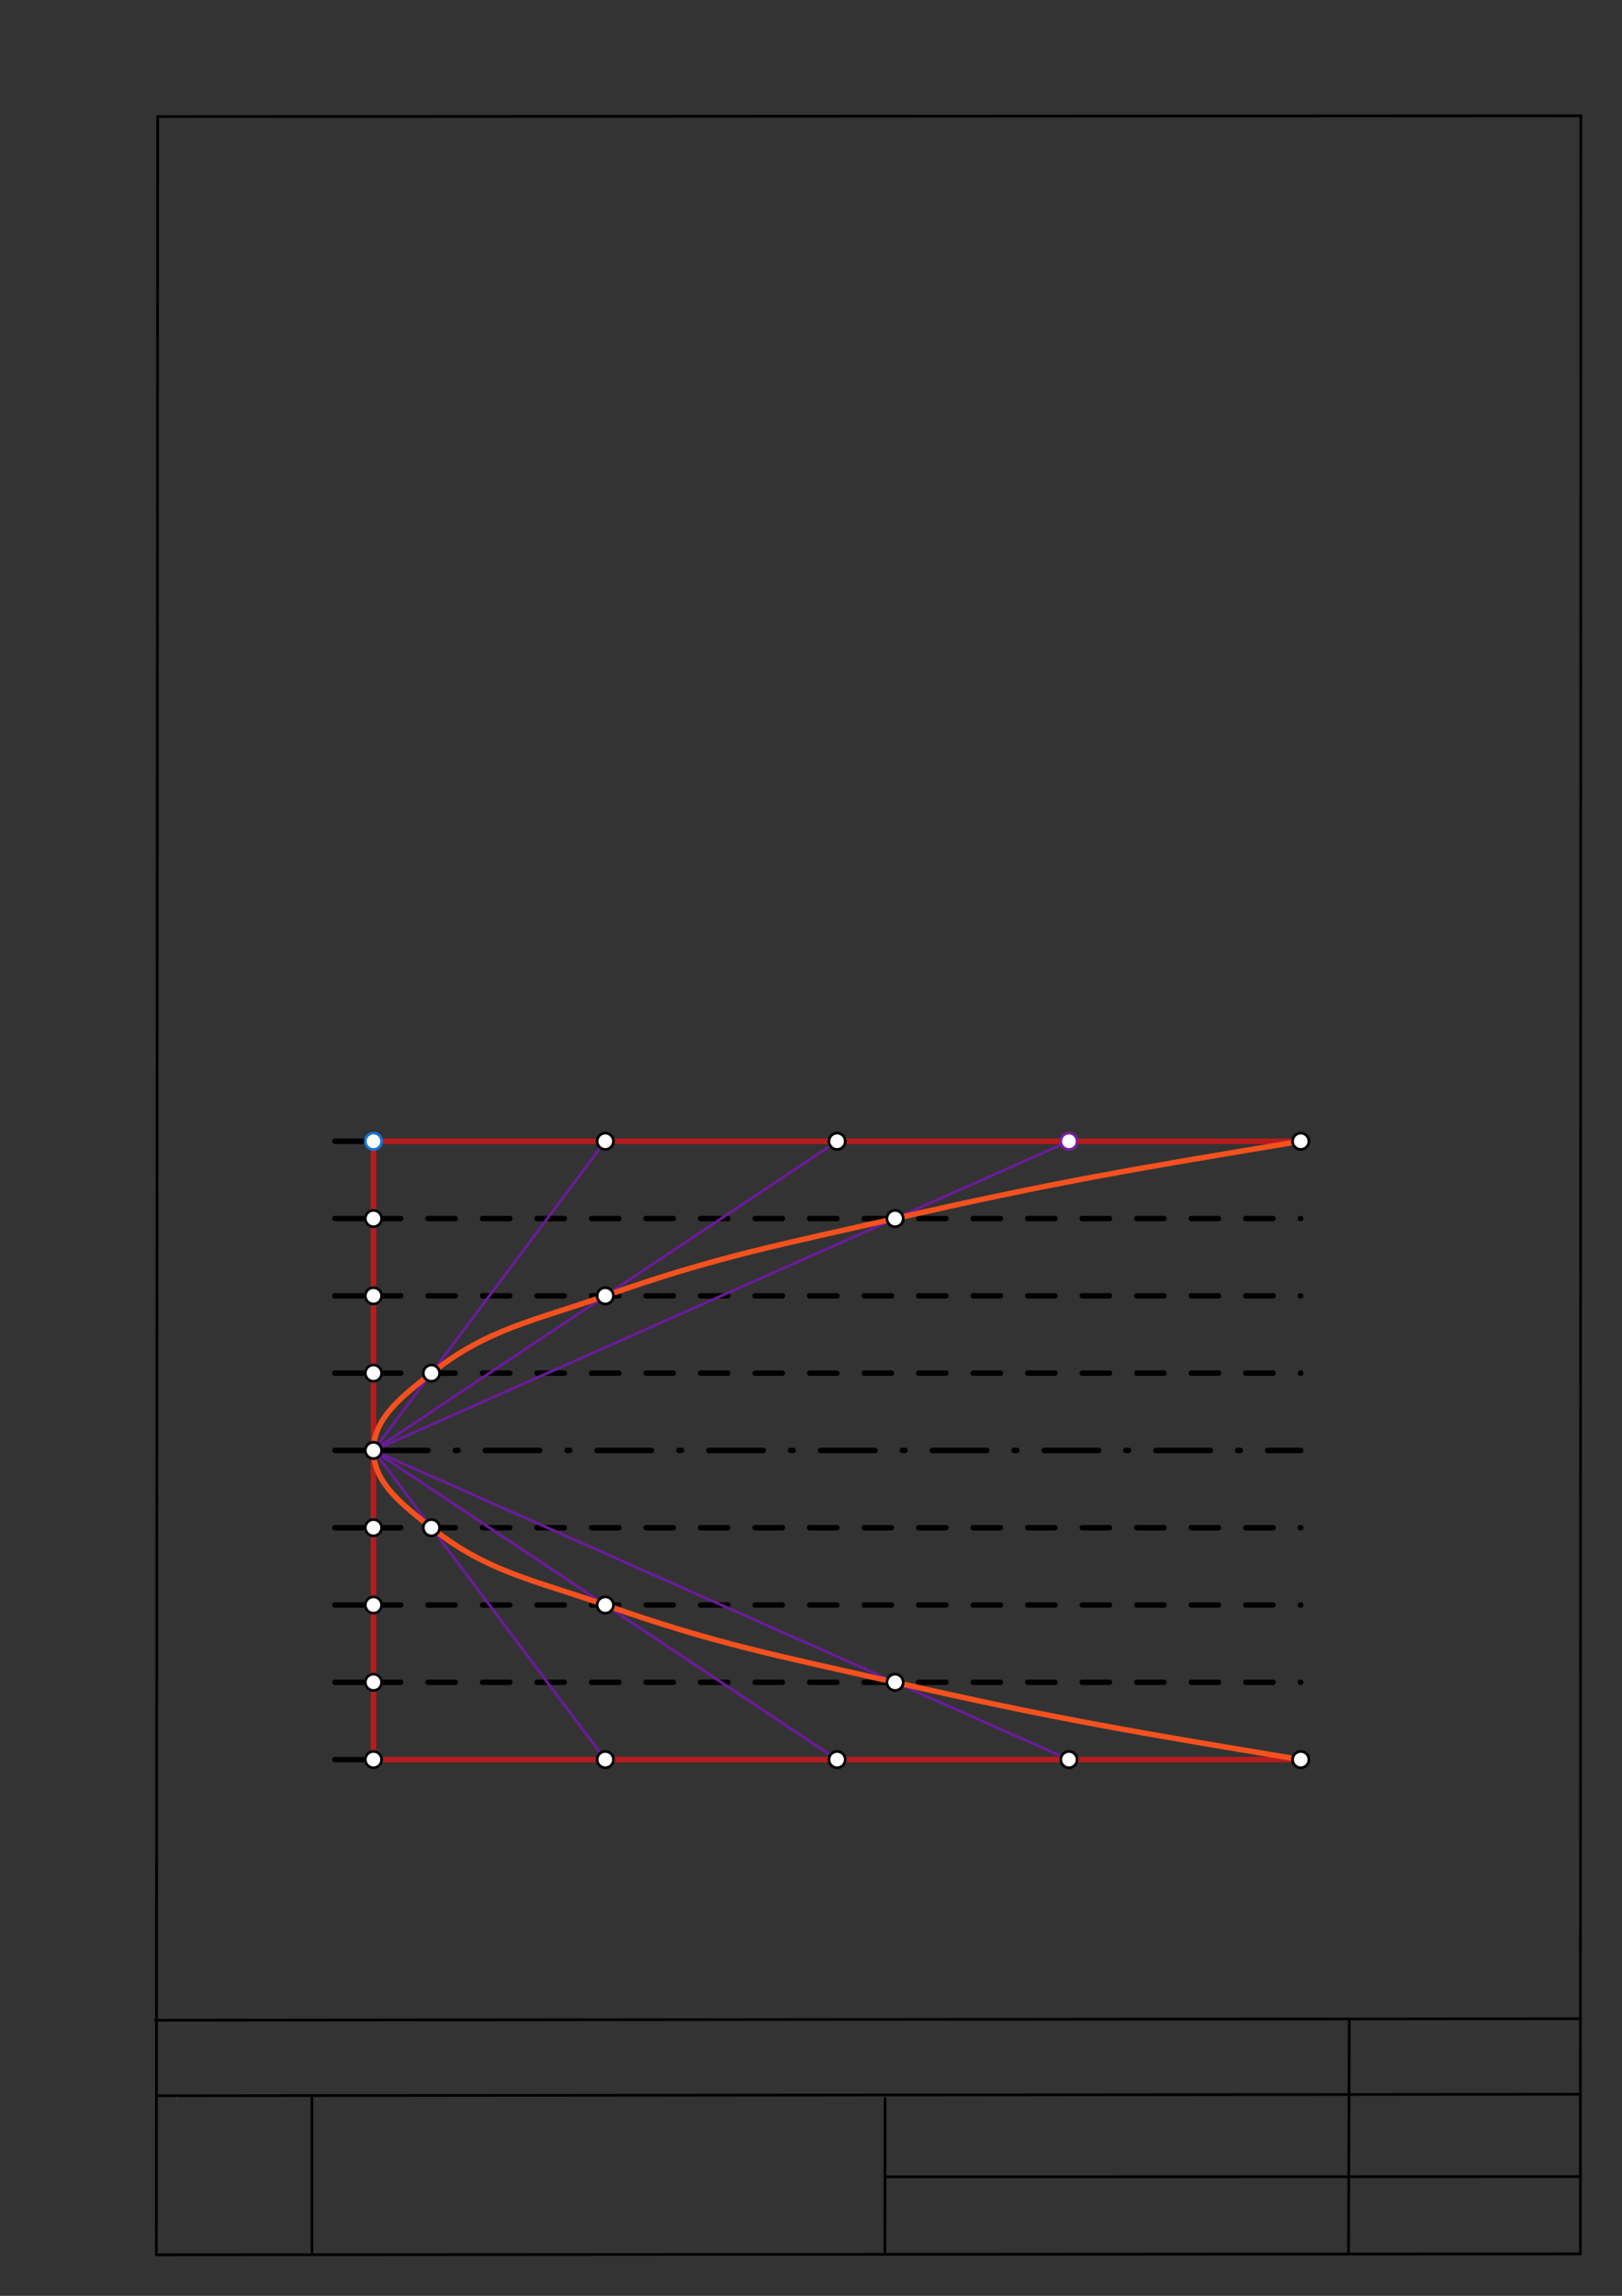 <svg xmlns="http://www.w3.org/2000/svg" class="svg--1it" height="100%" preserveAspectRatio="xMidYMid meet" viewBox="0 0 595 842" width="100%"><rect x="0" y="0" width="595" height="842" fill="#333333" stroke="none"/><defs><marker id="marker-arrow" markerHeight="16" markerUnits="userSpaceOnUse" markerWidth="24" orient="auto-start-reverse" refX="24" refY="4" viewBox="0 0 24 8"><path d="M 0 0 L 24 4 L 0 8 z" stroke="inherit"></path></marker></defs><g class="aux-layer--1FB"><g class="element--2qn"><line stroke="#bbbbbb" stroke-dasharray="none" stroke-linecap="round" stroke-width="1" x1="64.45" x2="64.8" y1="768.593" y2="768.592"></line></g></g><g class="main-layer--3Vd"><g class="element--2qn"><line stroke="#000000" stroke-dasharray="none" stroke-linecap="round" stroke-width="1" x1="57.35" x2="579.727" y1="826.927" y2="826.6"></line></g><g class="element--2qn"><line stroke="#000000" stroke-dasharray="none" stroke-linecap="round" stroke-width="1" x1="57.843" x2="579.9" y1="42.752" y2="42.47"></line></g><g class="element--2qn"><line stroke="#000000" stroke-dasharray="none" stroke-linecap="round" stroke-width="1" x1="57.843" x2="57.35" y1="42.752" y2="826.927"></line></g><g class="element--2qn"><line stroke="#000000" stroke-dasharray="none" stroke-linecap="round" stroke-width="1" x1="579.9" x2="579.727" y1="42.47" y2="826.6"></line></g><g class="element--2qn"><line stroke="#000000" stroke-dasharray="none" stroke-linecap="round" stroke-width="1" x1="57.054" x2="579.396" y1="740.9" y2="740.35"></line></g><g class="element--2qn"><line stroke="#000000" stroke-dasharray="none" stroke-linecap="round" stroke-width="1" x1="57.387" x2="578.961" y1="768.6" y2="768.051"></line></g><g class="element--2qn"><line stroke="#000000" stroke-dasharray="none" stroke-linecap="round" stroke-width="1" x1="114.45" x2="114.45" y1="825.891" y2="769.198"></line></g><g class="element--2qn"><line stroke="#000000" stroke-dasharray="none" stroke-linecap="round" stroke-width="1" x1="494.672" x2="494.954" y1="826.095" y2="741.056"></line></g><g class="element--2qn"><line stroke="#000000" stroke-dasharray="none" stroke-linecap="round" stroke-width="1" x1="324.594" x2="324.673" y1="826.207" y2="769.514"></line></g><g class="element--2qn"><line stroke="#000000" stroke-dasharray="none" stroke-linecap="round" stroke-width="1" x1="579.75" x2="324.632" y1="798.254" y2="798.347"></line></g><g class="element--2qn"><line stroke="#000000" stroke-dasharray="10" stroke-linecap="round" stroke-width="2" x1="137" x2="477.157" y1="616.977" y2="616.977"></line></g><g class="element--2qn"><line stroke="#000000" stroke-dasharray="10" stroke-linecap="round" stroke-width="2" x1="137" x2="477.157" y1="588.631" y2="588.631"></line></g><g class="element--2qn"><line stroke="#000000" stroke-dasharray="10" stroke-linecap="round" stroke-width="2" x1="137" x2="477.157" y1="560.285" y2="560.285"></line></g><g class="element--2qn"><line stroke="#000000" stroke-dasharray="10" stroke-linecap="round" stroke-width="2" x1="137" x2="477.157" y1="503.592" y2="503.592"></line></g><g class="element--2qn"><line stroke="#000000" stroke-dasharray="10" stroke-linecap="round" stroke-width="2" x1="137" x2="477.157" y1="475.245" y2="475.245"></line></g><g class="element--2qn"><line stroke="#000000" stroke-dasharray="10" stroke-linecap="round" stroke-width="2" x1="137" x2="477.157" y1="446.899" y2="446.899"></line></g><g class="element--2qn"><line stroke="#000000" stroke-dasharray="20, 10, 1, 10" stroke-linecap="round" stroke-width="2" x1="137" x2="477.157" y1="531.938" y2="531.938"></line></g><g class="element--2qn"><line stroke="#000000" stroke-dasharray="none" stroke-linecap="round" stroke-width="2" x1="137" x2="122.827" y1="616.977" y2="616.977"></line></g><g class="element--2qn"><line stroke="#000000" stroke-dasharray="none" stroke-linecap="round" stroke-width="2" x1="137" x2="122.827" y1="645.324" y2="645.324"></line></g><g class="element--2qn"><line stroke="#000000" stroke-dasharray="none" stroke-linecap="round" stroke-width="2" x1="137" x2="122.827" y1="588.631" y2="588.631"></line></g><g class="element--2qn"><line stroke="#000000" stroke-dasharray="none" stroke-linecap="round" stroke-width="2" x1="137" x2="122.827" y1="560.285" y2="560.285"></line></g><g class="element--2qn"><line stroke="#000000" stroke-dasharray="none" stroke-linecap="round" stroke-width="2" x1="137" x2="122.827" y1="531.938" y2="531.938"></line></g><g class="element--2qn"><line stroke="#000000" stroke-dasharray="none" stroke-linecap="round" stroke-width="2" x1="137" x2="122.827" y1="503.592" y2="503.592"></line></g><g class="element--2qn"><line stroke="#000000" stroke-dasharray="none" stroke-linecap="round" stroke-width="2" x1="137" x2="122.827" y1="475.245" y2="475.245"></line></g><g class="element--2qn"><line stroke="#000000" stroke-dasharray="none" stroke-linecap="round" stroke-width="2" x1="137" x2="122.827" y1="418.552" y2="418.552"></line></g><g class="element--2qn"><line stroke="#000000" stroke-dasharray="none" stroke-linecap="round" stroke-width="2" x1="137" x2="122.827" y1="446.899" y2="446.899"></line></g><g class="element--2qn"><line stroke="#B71C1C" stroke-dasharray="none" stroke-linecap="round" stroke-width="2" x1="137" x2="137" y1="418.552" y2="645.324"></line></g><g class="element--2qn"><line stroke="#B71C1C" stroke-dasharray="none" stroke-linecap="round" stroke-width="2" x1="137" x2="477.157" y1="645.324" y2="645.324"></line></g><g class="element--2qn"><line stroke="#B71C1C" stroke-dasharray="none" stroke-linecap="round" stroke-width="2" x1="137" x2="477.157" y1="418.552" y2="418.552"></line></g><g class="element--2qn"><line stroke="#6A1B9A" stroke-dasharray="none" stroke-linecap="round" stroke-width="1" x1="392.118" x2="137" y1="418.552" y2="531.938"></line></g><g class="element--2qn"><line stroke="#6A1B9A" stroke-dasharray="none" stroke-linecap="round" stroke-width="1" x1="307.079" x2="137" y1="418.552" y2="531.938"></line></g><g class="element--2qn"><line stroke="#6A1B9A" stroke-dasharray="none" stroke-linecap="round" stroke-width="1" x1="137" x2="222.039" y1="531.938" y2="418.552"></line></g><g class="element--2qn"><line stroke="#6A1B9A" stroke-dasharray="none" stroke-linecap="round" stroke-width="1" x1="222.039" x2="137" y1="645.324" y2="531.938"></line></g><g class="element--2qn"><line stroke="#6A1B9A" stroke-dasharray="none" stroke-linecap="round" stroke-width="1" x1="137" x2="307.079" y1="531.938" y2="645.324"></line></g><g class="element--2qn"><line stroke="#6A1B9A" stroke-dasharray="none" stroke-linecap="round" stroke-width="1" x1="392.118" x2="137" y1="645.324" y2="531.938"></line></g><g class="element--2qn"><path d="M 477.157 645.324 C 417.894 635.489, 386.906 630.346, 328.339 616.977 C 285.807 607.269, 262.754 603.006, 222.039 588.631 C 196.209 579.511, 178.768 576.624, 158.26 560.285 C 147.848 551.989, 137 543.934, 137 531.938 C 137 519.942, 147.848 511.887, 158.26 503.592 C 178.768 487.252, 196.209 484.365, 222.039 475.245 C 262.754 460.87, 285.807 456.607, 328.339 446.899 C 386.906 433.53, 417.894 428.388, 477.157 418.552" fill="none" stroke="#F4511E" stroke-linecap="round" stroke-width="2"></path></g><g class="element--2qn"><circle cx="137" cy="645.324" r="3" stroke="#1976D2" stroke-width="1" fill="#ffffff"></circle>}</g><g class="element--2qn"><circle cx="137" cy="616.977" r="3" stroke="#1976D2" stroke-width="1" fill="#ffffff"></circle>}</g><g class="element--2qn"><circle cx="137" cy="588.631" r="3" stroke="#1976D2" stroke-width="1" fill="#ffffff"></circle>}</g><g class="element--2qn"><circle cx="137" cy="560.285" r="3" stroke="#1976D2" stroke-width="1" fill="#ffffff"></circle>}</g><g class="element--2qn"><circle cx="137" cy="503.592" r="3" stroke="#1976D2" stroke-width="1" fill="#ffffff"></circle>}</g><g class="element--2qn"><circle cx="137" cy="475.245" r="3" stroke="#1976D2" stroke-width="1" fill="#ffffff"></circle>}</g><g class="element--2qn"><circle cx="137" cy="446.899" r="3" stroke="#1976D2" stroke-width="1" fill="#ffffff"></circle>}</g><g class="element--2qn"><circle cx="137" cy="418.552" r="3" stroke="#1976D2" stroke-width="1" fill="#ffffff"></circle>}</g><g class="element--2qn"><circle cx="137" cy="531.938" r="3" stroke="#000000" stroke-width="1" fill="#ffffff"></circle>}</g><g class="element--2qn"><circle cx="137" cy="503.592" r="3" stroke="#000000" stroke-width="1" fill="#ffffff"></circle>}</g><g class="element--2qn"><circle cx="137" cy="475.245" r="3" stroke="#000000" stroke-width="1" fill="#ffffff"></circle>}</g><g class="element--2qn"><circle cx="137" cy="446.899" r="3" stroke="#000000" stroke-width="1" fill="#ffffff"></circle>}</g><g class="element--2qn"><circle cx="137" cy="560.285" r="3" stroke="#000000" stroke-width="1" fill="#ffffff"></circle>}</g><g class="element--2qn"><circle cx="137" cy="588.631" r="3" stroke="#000000" stroke-width="1" fill="#ffffff"></circle>}</g><g class="element--2qn"><circle cx="137" cy="616.977" r="3" stroke="#000000" stroke-width="1" fill="#ffffff"></circle>}</g><g class="element--2qn"><circle cx="137" cy="645.324" r="3" stroke="#000000" stroke-width="1" fill="#ffffff"></circle>}</g><g class="element--2qn"><circle cx="222.039" cy="645.324" r="3" stroke="#000000" stroke-width="1" fill="#ffffff"></circle>}</g><g class="element--2qn"><circle cx="307.079" cy="645.324" r="3" stroke="#000000" stroke-width="1" fill="#ffffff"></circle>}</g><g class="element--2qn"><circle cx="392.118" cy="645.324" r="3" stroke="#000000" stroke-width="1" fill="#ffffff"></circle>}</g><g class="element--2qn"><circle cx="222.039" cy="418.552" r="3" stroke="#000000" stroke-width="1" fill="#ffffff"></circle>}</g><g class="element--2qn"><circle cx="307.079" cy="418.552" r="3" stroke="#000000" stroke-width="1" fill="#ffffff"></circle>}</g><g class="element--2qn"><circle cx="477.157" cy="418.552" r="3" stroke="#000000" stroke-width="1" fill="#ffffff"></circle>}</g><g class="element--2qn"><circle cx="477.157" cy="645.324" r="3" stroke="#000000" stroke-width="1" fill="#ffffff"></circle>}</g><g class="element--2qn"><circle cx="392.118" cy="418.552" r="3" stroke="#7B1FA2" stroke-width="1" fill="#ffffff"></circle>}</g><g class="element--2qn"><circle cx="328.339" cy="446.899" r="3" stroke="#000000" stroke-width="1" fill="#ffffff"></circle>}</g><g class="element--2qn"><circle cx="222.039" cy="475.245" r="3" stroke="#000000" stroke-width="1" fill="#ffffff"></circle>}</g><g class="element--2qn"><circle cx="158.26" cy="503.592" r="3" stroke="#000000" stroke-width="1" fill="#ffffff"></circle>}</g><g class="element--2qn"><circle cx="158.26" cy="560.285" r="3" stroke="#000000" stroke-width="1" fill="#ffffff"></circle>}</g><g class="element--2qn"><circle cx="222.039" cy="588.631" r="3" stroke="#000000" stroke-width="1" fill="#ffffff"></circle>}</g><g class="element--2qn"><circle cx="328.339" cy="616.977" r="3" stroke="#000000" stroke-width="1" fill="#ffffff"></circle>}</g></g><g class="snaps-layer--2PT"></g><g class="temp-layer--rAP"></g></svg>